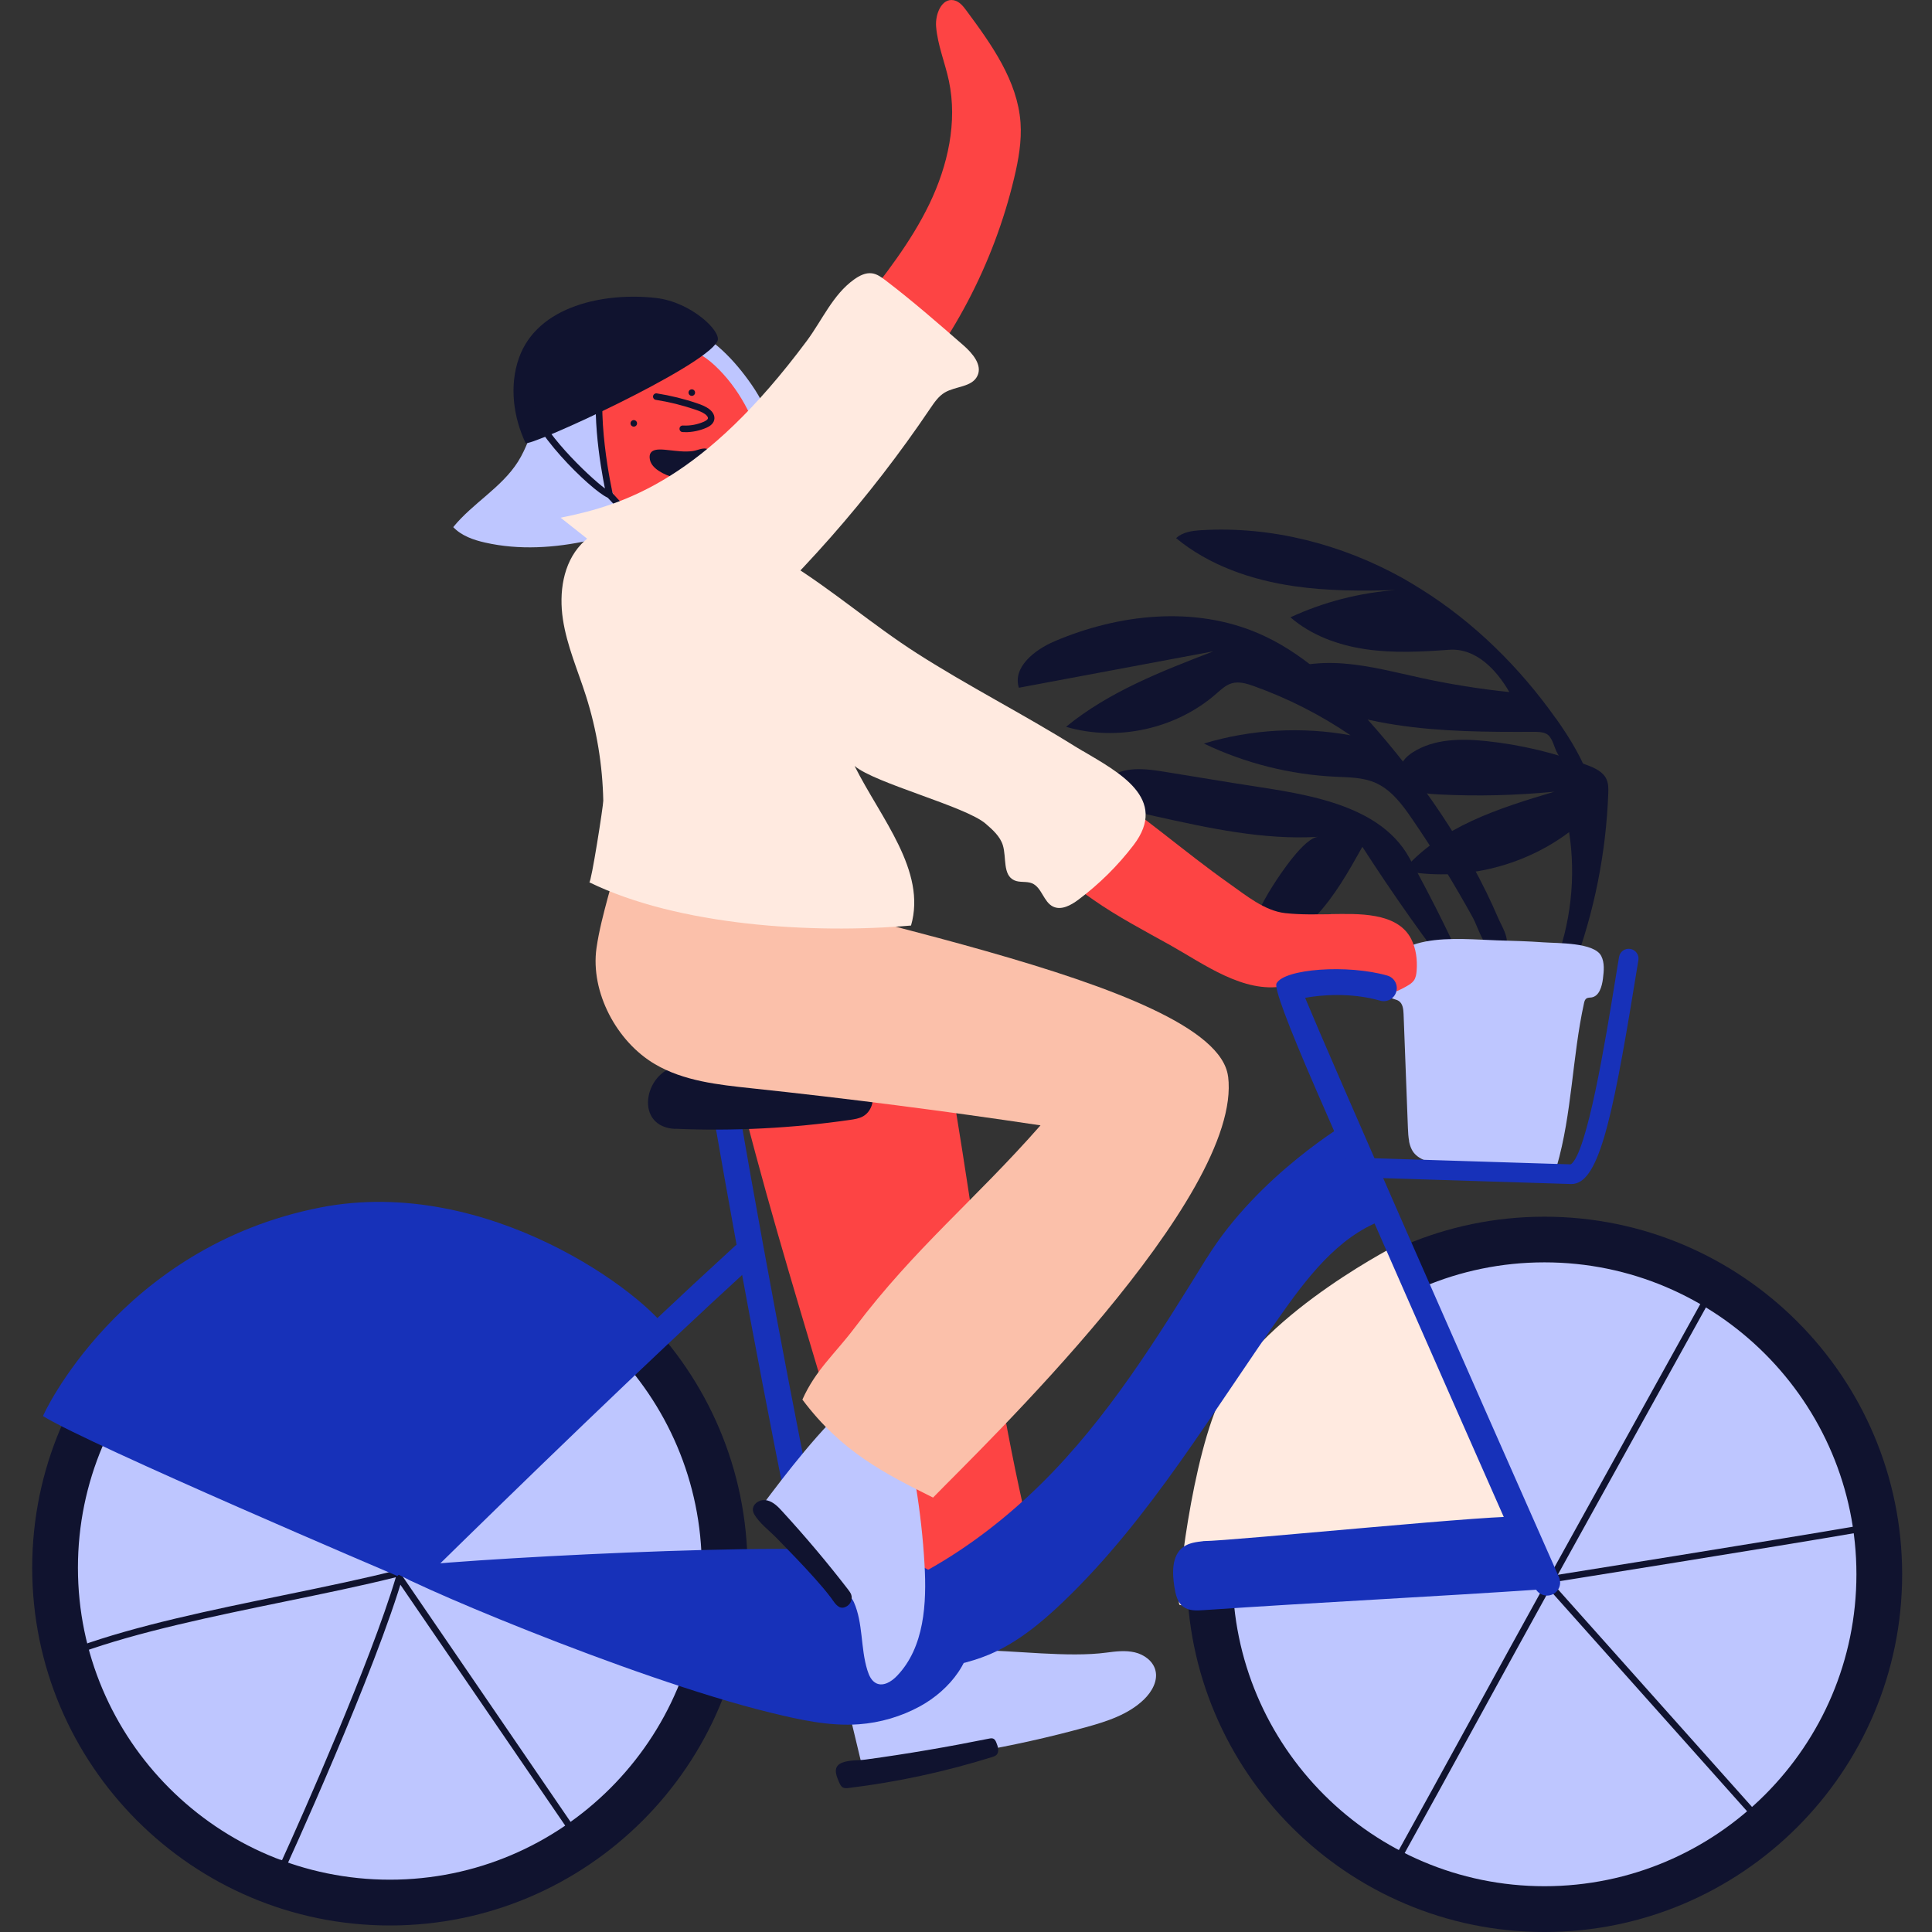 <?xml version="1.0" encoding="UTF-8"?> <svg xmlns="http://www.w3.org/2000/svg" width="240" height="240" viewBox="0 0 240 240" fill="none"><rect x="0" y="0" width="240" height="240" fill="#333333" stroke="none"/><g clip-path="url(#clip0_10652_6593)"><path d="M69.935 45.963C68.637 47.87 67.549 49.915 66.681 52.049C65.951 53.843 65.374 55.725 64.344 57.356C62.299 60.586 58.712 62.509 56.302 65.48C57.332 66.559 58.817 67.078 60.27 67.403C64.49 68.36 68.921 68.068 73.148 67.143C77.376 66.218 81.442 64.684 85.483 63.142C87.463 62.388 89.452 61.633 91.367 60.716C92.43 60.213 93.485 59.645 94.28 58.785C95.725 57.235 96.106 54.906 95.692 52.82C95.278 50.734 94.166 48.868 92.917 47.156C90.766 44.21 88.04 41.516 84.599 40.323C81.97 39.414 78.878 39.544 76.46 40.972C75.421 41.589 74.617 42.408 73.522 42.928C71.931 43.682 70.949 44.47 69.943 45.955L69.935 45.963Z" fill="#BEC6FF"></path><path d="M77.579 44.08C77.433 44.169 77.295 44.259 77.157 44.364C76.094 45.143 75.607 46.158 74.958 47.253C74.308 48.349 74.649 48.324 74.511 49.696C74.008 54.752 74.86 60.481 78.058 64.368C78.772 65.237 79.559 66.073 80.387 66.835C80.963 67.363 81.572 67.866 82.245 68.255C83.892 69.221 85.856 69.521 87.763 69.465C88.664 69.44 89.573 69.335 90.417 69.01C90.725 68.897 90.807 68.686 91.01 68.475C91.245 68.231 91.57 68.053 91.821 67.825C92.357 67.355 92.852 66.819 93.274 66.251C94.118 65.123 94.726 63.825 95.01 62.445C95.4 60.57 95.23 58.623 94.872 56.748C94.118 52.78 92.178 48.819 89.338 45.93C87.837 44.405 86.506 43.504 84.404 43.252C82.123 42.977 79.6 42.847 77.579 44.072V44.08Z" fill="#FD4444"></path><path d="M78.731 52.998C78.955 52.998 79.137 52.817 79.137 52.593C79.137 52.369 78.955 52.187 78.731 52.187C78.507 52.187 78.325 52.369 78.325 52.593C78.325 52.817 78.507 52.998 78.731 52.998Z" fill="#10132F"></path><path d="M85.938 49.176C86.162 49.176 86.344 48.995 86.344 48.771C86.344 48.547 86.162 48.365 85.938 48.365C85.714 48.365 85.532 48.547 85.532 48.771C85.532 48.995 85.714 49.176 85.938 49.176Z" fill="#10132F"></path><path d="M85.134 53.68C85.021 53.68 84.907 53.68 84.793 53.672C84.566 53.664 84.396 53.469 84.412 53.242C84.42 53.014 84.607 52.844 84.842 52.86C85.735 52.909 86.636 52.739 87.447 52.382C87.82 52.211 87.926 52.065 87.942 51.976C87.975 51.805 87.788 51.594 87.593 51.448C87.236 51.189 86.79 51.026 86.36 50.88C84.769 50.337 83.122 49.931 81.466 49.671C81.247 49.639 81.093 49.428 81.125 49.208C81.158 48.989 81.369 48.835 81.588 48.868C83.292 49.135 84.988 49.549 86.619 50.109C87.106 50.272 87.609 50.466 88.064 50.791C88.575 51.164 88.827 51.659 88.729 52.138C88.608 52.755 87.975 53.031 87.772 53.128C86.944 53.493 86.035 53.688 85.126 53.688L85.134 53.68Z" fill="#10132F"></path><path d="M88.445 56.374C88.396 56.269 88.331 56.163 88.258 56.074C87.641 55.343 86.797 55.936 86.051 56.033C85.02 56.171 83.981 56.009 82.951 55.904C82.026 55.806 80.435 55.603 80.735 57.105C80.857 57.705 81.336 58.168 81.847 58.5C83.056 59.296 84.574 59.604 85.994 59.352C87.065 59.158 88.177 58.549 88.494 57.502C88.607 57.137 88.599 56.715 88.445 56.374Z" fill="#10132F"></path><path d="M85.508 67.768C82.7 67.768 81.19 66.73 79.502 65.561C79.259 65.391 79.007 65.22 78.748 65.05C77.855 64.457 75.445 61.763 75.42 61.739C75.274 61.568 75.291 61.317 75.453 61.163C75.623 61.016 75.875 61.025 76.029 61.195C76.646 61.893 78.553 63.946 79.194 64.376C79.454 64.555 79.713 64.725 79.957 64.895C82.018 66.316 83.641 67.444 87.829 66.746C88.048 66.705 88.259 66.859 88.299 67.079C88.34 67.298 88.186 67.509 87.967 67.549C87.041 67.703 86.23 67.776 85.508 67.776V67.768Z" fill="#10132F"></path><path d="M103.474 204.295C104.675 209.31 105.876 214.325 107.077 219.34C116.458 218.667 125.766 217.068 134.838 214.577C137.459 213.855 140.178 212.994 142.125 211.095C143.099 210.146 143.878 208.775 143.521 207.46C143.213 206.316 142.109 205.529 140.965 205.261C139.821 204.993 138.612 205.139 137.443 205.293C132.736 205.934 125.855 205.001 121.108 204.985C116.36 204.969 113.674 205.804 109.609 203.362" fill="#BEC6FF"></path><path d="M48.138 235.538C70.771 235.538 89.119 217.19 89.119 194.557C89.119 171.924 70.771 153.576 48.138 153.576C25.505 153.576 7.157 171.924 7.157 194.557C7.157 217.19 25.505 235.538 48.138 235.538Z" fill="#BEC6FF"></path><path d="M192.585 235.538C215.218 235.538 233.566 217.19 233.566 194.557C233.566 171.924 215.218 153.576 192.585 153.576C169.952 153.576 151.604 171.924 151.604 194.557C151.604 217.19 169.952 235.538 192.585 235.538Z" fill="#BEC6FF"></path><path d="M102.85 205.739C102.095 205.739 101.422 205.212 101.259 204.449C96.707 182.733 92.471 160.628 88.673 138.75C88.519 137.865 89.111 137.03 89.996 136.875C90.872 136.729 91.716 137.314 91.87 138.198C95.66 160.036 99.888 182.1 104.432 203.784C104.619 204.66 104.051 205.52 103.174 205.707C103.061 205.731 102.947 205.739 102.842 205.739H102.85Z" fill="#1731B9"></path><path d="M172.914 232.6C172.849 232.6 172.776 232.584 172.719 232.551C172.524 232.446 172.451 232.194 172.565 232C176.168 225.516 179.714 219.04 183.147 212.783C186.157 207.281 189.176 201.771 192.284 196.164L211.517 161.456C211.622 161.261 211.874 161.188 212.069 161.293C212.263 161.399 212.336 161.651 212.231 161.845L192.998 196.553C189.89 202.161 186.879 207.663 183.861 213.165C180.428 219.429 176.882 225.905 173.279 232.389C173.206 232.519 173.068 232.6 172.922 232.6H172.914Z" fill="#10132F"></path><path d="M219.365 227.424C219.252 227.424 219.146 227.375 219.065 227.286L192.285 197.259C192.139 197.089 192.147 196.837 192.317 196.683C192.487 196.537 192.739 196.545 192.893 196.715L219.673 226.742C219.82 226.912 219.811 227.164 219.641 227.318C219.56 227.383 219.471 227.424 219.373 227.424H219.365Z" fill="#10132F"></path><path d="M192.585 196.586C192.39 196.586 192.22 196.448 192.187 196.245C192.155 196.026 192.301 195.815 192.528 195.783C192.812 195.742 220.922 191.254 230.709 189.567C230.928 189.526 231.139 189.68 231.18 189.899C231.22 190.118 231.074 190.329 230.847 190.37C221.052 192.066 192.934 196.545 192.658 196.594C192.633 196.594 192.617 196.594 192.593 196.594L192.585 196.586Z" fill="#10132F"></path><path d="M89.119 123.55C89.11 123.501 89.127 123.599 89.119 123.55C94.531 149.981 104.107 175.933 110.575 202.177C117.213 202.087 123.843 201.073 130.124 199.19C122.974 173.733 121.1 148.139 116.401 125.141" fill="#FD4444"></path><path d="M34.18 234.604L34.439 231.415C34.456 231.188 34.65 231.026 34.878 231.042C34.934 231.042 34.983 231.058 35.032 231.082C37.474 225.743 46.028 206.461 49.176 195.928C45.005 196.975 40.331 197.933 35.405 198.947C26.454 200.789 17.195 202.696 9.932 205.325C9.721 205.398 9.486 205.293 9.413 205.082C9.34 204.871 9.445 204.636 9.656 204.562C16.976 201.917 26.259 200.002 35.243 198.16C40.436 197.089 45.338 196.082 49.663 194.971L50.345 194.792L50.15 195.474C46.75 207.378 35.559 231.967 35.105 232.843L34.18 234.604Z" fill="#10132F"></path><path d="M70.861 227.423C70.731 227.423 70.601 227.359 70.528 227.245L49.428 196.407C49.298 196.22 49.347 195.969 49.534 195.839C49.721 195.717 49.972 195.758 50.094 195.944L71.193 226.782C71.323 226.969 71.275 227.221 71.088 227.35C71.015 227.399 70.942 227.423 70.861 227.423Z" fill="#10132F"></path><path d="M48.43 239.19C23.93 239.19 4 219.259 4 194.76C4 170.261 23.93 150.33 48.43 150.33C72.929 150.33 92.859 170.261 92.859 194.76C92.859 219.259 72.929 239.19 48.43 239.19ZM48.43 156.002C27.063 156.002 9.681 173.385 9.681 194.752C9.681 216.119 27.063 233.501 48.43 233.501C69.797 233.501 87.179 216.119 87.179 194.752C87.179 173.385 69.797 156.002 48.43 156.002Z" fill="#10132F"></path><path d="M191.862 240.001C167.363 240.001 147.433 220.071 147.433 195.571C147.433 171.072 167.363 151.142 191.862 151.142C216.362 151.142 236.292 171.072 236.292 195.571C236.292 220.071 216.362 240.001 191.862 240.001ZM191.862 156.814C170.496 156.814 153.113 174.196 153.113 195.563C153.113 216.93 170.496 234.312 191.862 234.312C213.229 234.312 230.612 216.93 230.612 195.563C230.612 174.196 213.229 156.814 191.862 156.814Z" fill="#10132F"></path><path d="M151.937 173.061C148.001 180.689 146.062 198.85 146.508 199.337C147.117 199.994 177.004 197.495 191.928 196.545C191.084 196.602 187.927 186.588 187.238 185.136C184.9 180.169 176.55 159.273 174.116 154.355C174.116 154.355 157.236 162.795 151.937 173.061Z" fill="#FFEAE0"></path><path d="M105.998 192.715C109.082 193.04 112.231 193.462 115.006 194.841C117.781 196.229 120.167 198.753 120.597 201.82C121.181 206.016 118 209.935 114.284 211.964C111.947 213.238 109.342 214.001 106.696 214.195C102.988 214.463 99.295 213.627 95.684 212.743C78.269 208.499 48.544 195.774 48.544 194.963C48.544 194.151 94.467 191.514 105.998 192.715Z" fill="#1731B9"></path><path d="M149.892 156.286C143.773 166.187 137.597 176.192 129.304 184.356C121.01 192.52 110.615 198.939 99.124 200.781C99.294 202.842 99.465 204.912 99.643 206.973C104.772 207.865 110.031 208.003 115.2 207.387C117.797 207.078 120.402 206.567 122.812 205.561C126.309 204.1 129.304 201.633 132.047 199.012C143.01 188.519 150.711 175.178 159.5 162.803C162.957 157.934 166.998 152.919 172.727 151.255C172.727 151.255 168.118 140.154 167.558 139.358C167.558 139.358 156.302 145.923 149.9 156.294L149.892 156.286Z" fill="#1731B9"></path><path d="M49.355 195.774C49.355 195.774 71.265 177.11 83.17 165.603C80.354 160.912 60.667 145.916 39.795 149.998C14.817 154.891 5.184 176.079 5.347 175.917C11.214 179.544 49.355 195.774 49.355 195.774Z" fill="#1731B9"></path><path d="M169.782 89.273C165.935 84.988 161.61 80.955 156.319 78.674C148.342 75.242 138.985 76.256 130.992 79.665C128.541 80.711 125.758 82.886 126.569 85.434C134.628 83.925 142.686 82.415 150.744 80.906C144.309 83.381 137.752 85.921 132.428 90.287C138.799 92.162 146.086 90.555 151.085 86.181C151.669 85.67 152.262 85.102 153.016 84.882C153.917 84.623 154.875 84.915 155.759 85.231C159.995 86.749 164.045 88.802 167.769 91.342C161.732 90.238 155.426 90.595 149.551 92.365C154.647 94.807 160.239 96.219 165.879 96.487C167.534 96.568 169.238 96.56 170.764 97.201C172.809 98.061 174.205 99.952 175.454 101.786C178.165 105.746 180.68 109.844 182.993 114.048C183.642 115.224 184.551 118.665 186.231 118.162C188.203 117.57 186.588 115.16 186.15 114.137C182.279 105.073 176.339 96.576 169.79 89.264L169.782 89.273Z" fill="#10132F"></path><path d="M183.374 123.461C180.883 117.691 178.108 112.043 175.065 106.549C171.064 99.319 160.555 98.475 153.146 97.258C150.346 96.795 147.539 96.341 144.739 95.886C142.702 95.554 140.535 95.245 138.653 96.081C137.882 96.422 137.135 97.071 137.127 97.915C137.127 98.783 137.906 99.441 138.669 99.846C140.162 100.65 141.842 101.023 143.505 101.396C150.168 102.873 156.944 104.366 163.752 103.953C162.024 104.058 159.029 108.603 158.202 109.893C156.465 112.579 155.15 115.533 154.331 118.625C157.82 118.381 161.001 116.409 163.403 113.869C165.805 111.329 167.534 108.245 169.238 105.194C173.02 111.069 177.053 116.774 181.329 122.293L180.007 122.349L183.374 123.469V123.461Z" fill="#10132F"></path><path d="M199.564 96.804C199.151 95.879 198.128 95.408 197.179 95.051C193.161 93.525 188.942 92.519 184.665 92.064C181.524 91.732 178.14 91.756 175.495 93.46C174.829 93.89 174.196 94.466 174.01 95.229C173.742 96.317 174.48 97.453 175.454 97.996C176.428 98.54 177.588 98.629 178.708 98.686C183.504 98.93 188.317 98.816 193.097 98.346C186.215 100.391 178.927 102.687 174.285 108.165C181.427 109.528 189.112 107.743 194.922 103.369C195.783 108.944 195.142 114.738 193.08 119.989L195.434 120.281C198.031 113.342 199.508 105.99 199.784 98.581C199.808 97.98 199.816 97.355 199.564 96.804Z" fill="#10132F"></path><path d="M193.282 89.264C188.787 82.91 183.139 77.327 176.549 73.197C176.606 73.197 176.663 73.197 176.72 73.197C176.663 73.197 176.606 73.197 176.541 73.197C175.786 72.726 175.023 72.255 174.244 71.817C166.657 67.597 157.917 65.341 149.25 65.861C148.13 65.926 146.921 66.08 146.102 66.851C150.216 70.251 155.458 72.044 160.741 72.815C164.92 73.424 169.156 73.424 173.392 73.302C168.872 73.635 164.417 74.779 160.303 76.686C162.908 78.942 166.275 80.159 169.684 80.654C173.092 81.149 176.557 80.971 179.99 80.719C183.349 80.468 185.898 83.203 187.496 85.97C183.82 85.588 180.16 85.004 176.549 84.217C173.352 83.527 170.171 82.675 166.908 82.423C163.646 82.172 160.238 82.578 157.414 84.233C162.153 87.414 167.736 89.175 173.384 90.043C179.032 90.912 184.762 90.936 190.474 90.912C191.01 90.912 191.57 90.912 192.057 91.139C192.885 91.528 193.039 92.892 193.501 93.638C194.224 94.807 194.938 95.975 195.611 97.177L197.673 97.379C196.699 94.45 195.076 91.78 193.299 89.264H193.282Z" fill="#10132F"></path><path d="M175.04 141.794C175.113 142.143 175.211 142.476 175.373 142.792C176.485 145.04 180.98 144.683 183.09 144.829C184.162 144.91 193.161 145.673 193.389 144.878C195.288 138.304 195.304 131.325 196.765 124.647C196.813 124.411 196.886 124.143 197.097 124.022C197.268 123.916 197.487 123.932 197.69 123.908C198.672 123.762 199.004 122.537 199.126 121.555C199.24 120.613 199.345 119.607 198.915 118.763C198.047 117.043 193.445 117.189 191.733 117.059C189.818 116.921 187.903 116.872 185.988 116.815C181.224 116.669 171.591 115.428 172.167 122.577C172.208 123.048 172.273 123.567 172.638 123.859C172.963 124.119 173.433 124.119 173.774 124.354C174.269 124.695 174.334 125.385 174.358 125.977C174.537 130.676 174.716 135.375 174.894 140.074C174.918 140.65 174.943 141.234 175.056 141.794H175.04Z" fill="#BEC6FF"></path><path d="M195.199 147.085C194.988 147.085 171.673 146.355 169.012 146.266C168.338 146.241 167.81 145.681 167.835 145.008C167.859 144.334 168.427 143.782 169.093 143.831C169.344 143.831 193.252 144.586 195.118 144.643C197.139 143.36 199.484 128.948 200.612 121.993C200.791 120.897 200.961 119.851 201.123 118.877C201.237 118.211 201.854 117.765 202.527 117.879C203.193 117.992 203.639 118.617 203.526 119.282C203.363 120.256 203.193 121.295 203.014 122.391C200.182 139.806 198.47 147.085 195.199 147.085Z" fill="#1731B9"></path><path d="M83.901 140.219C91.147 140.527 98.427 140.154 105.601 139.115C106.161 139.034 106.745 138.945 107.232 138.661C108.384 137.995 108.733 136.364 108.206 135.139C107.678 133.914 106.469 133.086 105.187 132.704C103.905 132.323 102.549 132.315 101.219 132.315C98.062 132.315 94.913 132.307 91.756 132.299C89.281 132.299 86.546 131.966 84.103 132.445C79.948 133.256 78.764 140.016 83.892 140.235L83.901 140.219Z" fill="#10132F"></path><path d="M106.185 173.856L106.136 173.896C102.298 176.899 97.234 183.602 94.8 186.848C98.857 190.905 105.349 197.397 106.072 199.028C107.232 201.65 106.891 204.725 107.743 207.468C107.946 208.125 108.255 208.831 108.879 209.115C109.756 209.521 110.762 208.88 111.427 208.182C114.836 204.636 115.136 199.175 114.844 194.265C114.657 191.027 114.292 187.805 113.773 184.6C113.635 183.78 114.227 183.034 114.787 182.417C116.718 180.258 118.642 178.092 120.573 175.933C118.512 174.44 116.459 172.947 114.398 171.454" fill="#BEC6FF"></path><path d="M104.262 199.621C103.832 199.418 103.516 198.866 103.207 198.453C102.599 197.641 101.925 196.87 101.251 196.107C99.71 194.379 98.087 192.715 96.463 191.051C95.595 190.159 94.281 189.177 93.672 188.065C93.112 187.043 94.264 186.125 95.327 186.393C96.09 186.588 96.666 187.18 97.194 187.765C100.042 190.873 102.761 194.095 105.333 197.43C105.488 197.633 105.65 197.844 105.739 198.087C105.918 198.59 105.707 199.207 105.252 199.499C104.855 199.759 104.538 199.759 104.262 199.629V199.621ZM94.93 187.927C94.881 187.992 94.832 188.041 94.767 188.089C94.832 188.041 94.889 187.984 94.93 187.927Z" fill="#10132F"></path><path d="M152.554 133.726C151.044 121.635 97.899 113.398 81.125 106.541C79.656 105.941 78.537 105.997 77.457 107.158C76.37 108.318 75.931 109.917 75.518 111.451C74.958 113.544 74.406 115.638 74.097 117.78C73.327 123.25 76.613 129.409 81.361 132.193C84.931 134.294 89.208 134.749 93.322 135.187C105.332 136.461 117.31 138.003 129.255 139.796C121.059 149.121 113.666 155.004 106.168 164.937C103.742 168.158 101.315 170.179 99.676 173.863C104.545 180.355 109.893 183.033 115.906 186.036C121.887 179.877 154.436 148.731 152.562 133.726H152.554Z" fill="#FBC0AA"></path><path d="M165.295 113.569C163.461 113.585 161.586 113.642 159.655 113.431C157.066 113.147 154.729 111.183 152.684 109.747C147.076 105.787 141.867 101.153 136.105 97.428C135.959 97.339 135.821 97.242 135.675 97.161C132.331 95.302 134.498 95.919 131.593 97.68C130.7 98.224 130.132 99.173 129.791 100.155C129.118 102.095 129.248 104.286 130.132 106.136C131.301 108.57 133.605 110.226 135.821 111.776C138.832 113.878 142.167 115.622 145.364 117.408C149.543 119.745 154.477 123.437 159.492 122.504C161.594 122.114 163.599 121.27 165.717 120.954C166.95 120.767 168.273 121.011 169.271 121.765C169.92 122.26 170.423 122.958 171.17 123.267C172.33 123.745 173.637 123.145 174.724 122.52C175.065 122.325 175.406 122.122 175.633 121.806C175.885 121.449 175.95 120.994 175.982 120.556C176.08 119.225 175.909 117.846 175.309 116.653C173.58 113.245 168.573 113.521 165.303 113.553L165.295 113.569Z" fill="#FD4444"></path><path d="M106.639 38.351C109.893 34.228 113.179 30.057 115.46 25.318C117.74 20.579 118.965 15.166 117.87 10.021C117.391 7.773 116.474 5.607 116.287 3.31C116.158 1.793 116.953 -0.236 118.446 0.024C119.152 0.145 119.647 0.762 120.069 1.338C123.169 5.526 126.399 10.029 126.772 15.231C126.934 17.544 126.52 19.865 125.977 22.129C123.437 32.8 118.162 42.814 110.802 50.945" fill="#FD4444"></path><path d="M69.643 64.311C77.758 62.688 87.496 59.442 100.212 42.36C102.143 39.763 103.458 36.606 106.087 34.723C106.744 34.253 107.515 33.847 108.311 33.952C108.944 34.034 109.487 34.431 109.999 34.821C113.35 37.377 116.523 40.144 119.696 42.911C120.824 43.901 122.074 45.362 121.408 46.709C120.727 48.105 118.698 47.967 117.359 48.762C116.58 49.225 116.06 50.004 115.549 50.751C108.027 61.901 99.059 72.085 88.956 80.971C89.029 80.573 89.111 80.175 89.183 79.778" fill="#FFEAE0"></path><path d="M134.489 93.289C134.164 93.095 133.848 92.908 133.548 92.721C127.104 88.696 120.296 85.247 113.893 81.149C108.415 77.644 103.481 73.343 97.955 69.918C92.429 66.494 86.042 63.946 79.575 64.513C76.864 64.749 74.073 65.617 72.206 67.597C69.926 70.007 69.431 73.651 69.926 76.93C70.421 80.208 71.784 83.284 72.79 86.448C74.129 90.652 74.852 95.058 74.941 99.465C74.949 100.074 73.44 109.714 73.204 109.601C84.257 114.997 100.917 116.036 113.171 114.973C115.135 108.172 109.405 101.64 106.159 95.148C108.659 97.298 119.931 100.163 122.43 102.313C123.314 103.076 124.24 103.896 124.58 105.007C125.043 106.533 124.54 108.675 125.984 109.349C126.674 109.674 127.51 109.438 128.208 109.73C129.425 110.242 129.628 112.043 130.813 112.619C131.835 113.114 133.036 112.457 133.945 111.775C136.534 109.844 138.855 107.547 140.819 104.975C145.233 99.189 138.912 95.902 134.497 93.281L134.489 93.289Z" fill="#FFEAE0"></path><path d="M104.187 221.279C103.757 220.306 103.522 219.372 104.658 218.95C105.559 218.618 106.598 218.707 107.539 218.577C112.692 217.879 117.756 217.003 122.852 215.98C123.039 215.94 123.25 215.907 123.421 215.996C123.599 216.086 123.696 216.289 123.769 216.475C123.989 216.986 124.175 217.66 123.753 218.025C123.615 218.147 123.437 218.204 123.266 218.261C117.456 220.078 111.483 221.369 105.445 222.107C105.194 222.14 104.926 222.164 104.699 222.042C104.512 221.937 104.39 221.734 104.301 221.539C104.26 221.458 104.22 221.369 104.187 221.288V221.279Z" fill="#10132F"></path><path d="M149.478 191.449C148.61 191.546 147.701 191.66 146.995 192.171C145.543 193.226 145.607 195.385 145.891 197.162C146.038 198.063 146.249 199.045 146.979 199.588C147.677 200.116 148.634 200.083 149.511 200.018C163.72 199.045 177.978 198.363 192.188 197.389C191.555 195.953 189.721 188.982 188.942 188.463C188.073 187.886 153 191.441 149.486 191.441L149.478 191.449Z" fill="#1731B9"></path><path d="M51.692 196.496C51.27 196.496 50.849 196.334 50.532 196.01C49.907 195.368 49.915 194.346 50.556 193.713C62.461 182.052 77.847 167.088 91.269 154.81C91.927 154.201 92.957 154.25 93.566 154.915C94.174 155.581 94.126 156.603 93.46 157.212C80.071 169.449 64.709 184.389 52.828 196.034C52.512 196.342 52.106 196.496 51.692 196.496Z" fill="#1731B9"></path><path d="M192.179 198.209C191.554 198.209 190.962 197.852 190.694 197.243C190.694 197.243 182.587 178.936 174.521 160.571C169.83 149.908 166.106 141.395 163.444 135.269C159.895 127.089 158.272 122.72 158.575 122.163C159.557 120.337 167.404 119.777 172.338 121.189C173.198 121.433 173.701 122.333 173.45 123.193C173.206 124.054 172.305 124.557 171.445 124.305C167.818 123.267 164.069 123.591 162.129 123.956C165.424 131.917 182.198 170.025 193.664 195.928C194.029 196.748 193.664 197.706 192.836 198.071C192.625 198.168 192.398 198.209 192.179 198.209Z" fill="#1731B9"></path><path d="M81.523 37.02C75.21 36.281 66.746 37.921 64.449 44.518C63.264 47.919 63.751 51.765 65.285 55.028C65.577 55.644 87.496 45.638 89.119 42.392C89.712 41.207 85.873 37.523 81.523 37.02Z" fill="#10132F"></path><path d="M75.729 61.877C74.536 61.877 66.413 54.306 65.593 50.191C65.552 49.972 65.69 49.761 65.909 49.712C66.129 49.664 66.34 49.81 66.388 50.029C67.054 53.348 73.051 59.118 75.145 60.676C74.601 57.99 73.173 49.907 74.641 44.916C74.706 44.705 74.925 44.575 75.145 44.64C75.356 44.705 75.486 44.932 75.421 45.144C73.733 50.865 76.102 61.277 76.127 61.374L76.24 61.869H75.729V61.877Z" fill="#10132F"></path></g><defs><clipPath id="clip0_10652_6593"><rect width="240" height="240" fill="white" transform="translate(0 0.001)"></rect></clipPath></defs></svg> 